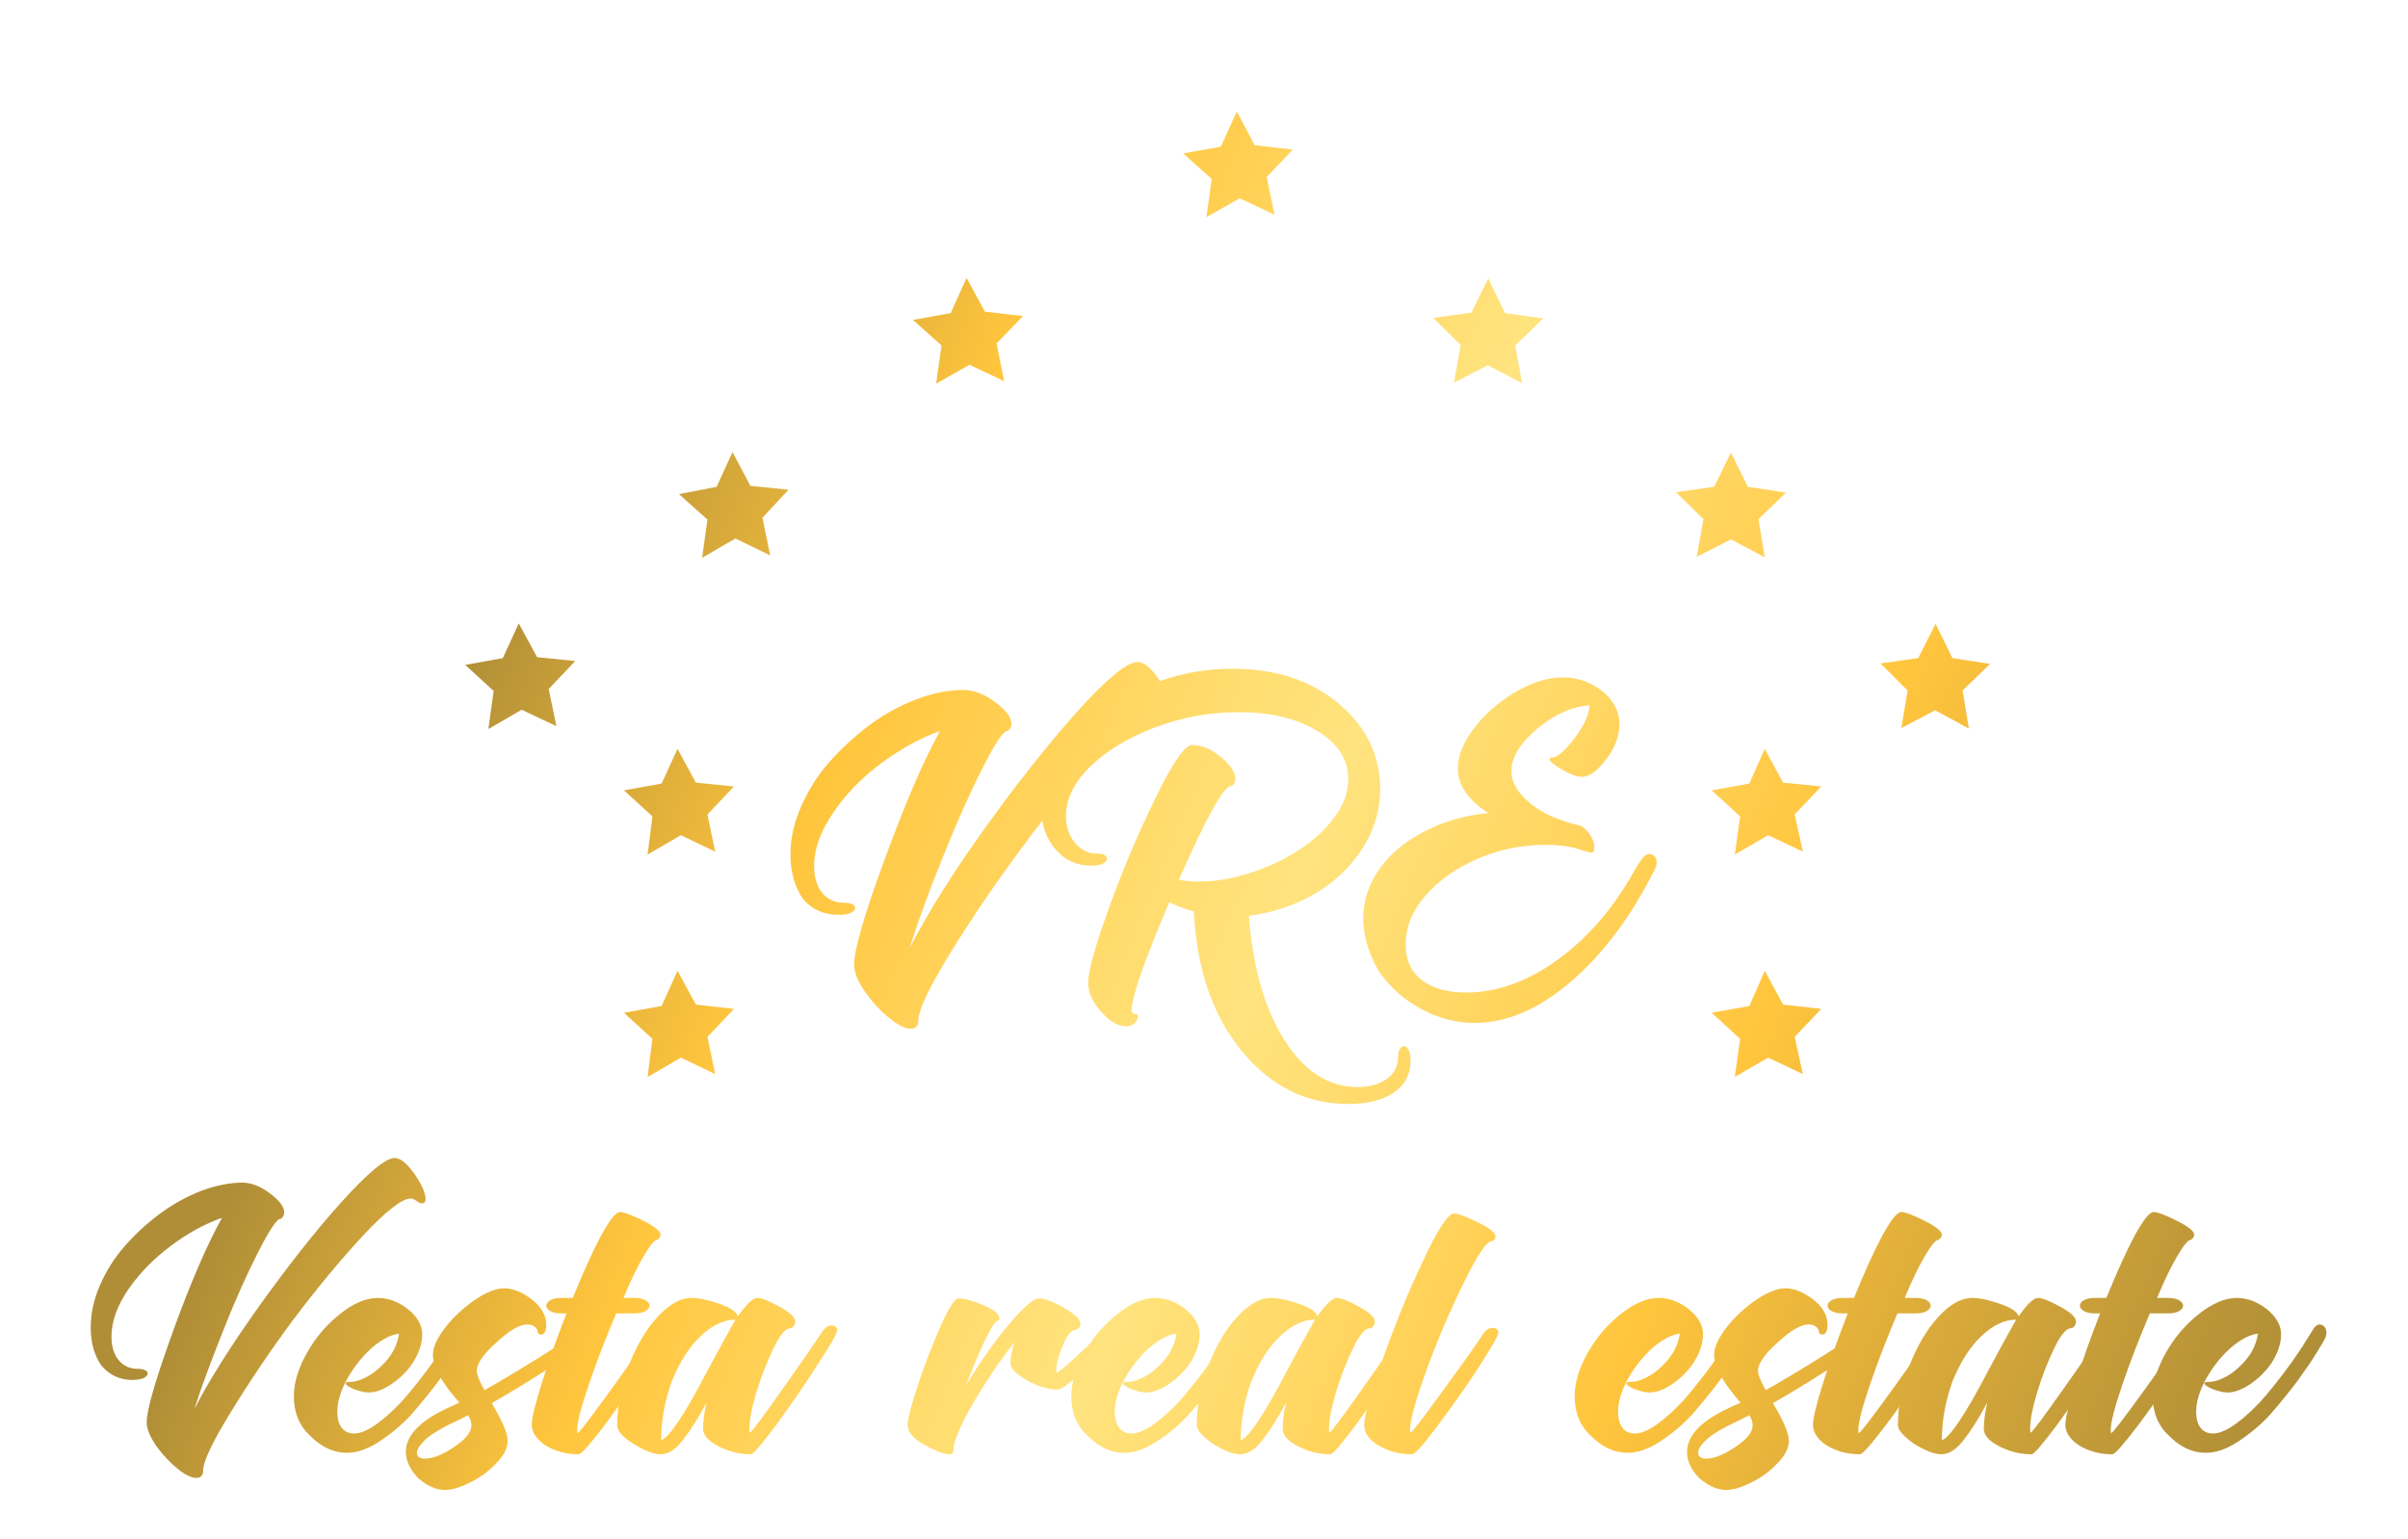 <svg enable-background="new 0 0 499 319" version="1.1" viewBox="0 0 499 319" xmlns="http://www.w3.org/2000/svg"> <style type="text/css">.stgr0{fill:url(#SVGID_1_);} .stgr1{fill:url(#SVGID_2_);} .stgr2{fill:url(#SVGID_3_);} .stgr3{fill:url(#SVGID_4_);} .stgr4{fill:url(#SVGID_5_);} .stgr5{fill:url(#SVGID_6_);} .stgr6{fill:url(#SVGID_7_);} .stgr7{fill:url(#SVGID_8_);} .stgr8{fill:url(#SVGID_9_);} .stgr9{fill:url(#SVGID_10_);} .stgr10{fill:url(#SVGID_11_);} .stgr11{fill:url(#SVGID_12_);} .stgr12{fill:url(#SVGID_13_);} .stgr13{fill:url(#SVGID_14_);} .stgr14{fill:url(#SVGID_15_);} .stgr15{fill:url(#SVGID_16_);} .stgr16{fill:url(#SVGID_17_);} .stgr17{fill:url(#SVGID_18_);} .stgr18{fill:url(#SVGID_19_);} .stgr19{fill:url(#SVGID_20_);} .stgr20{fill:url(#SVGID_21_);} .stgr21{fill:url(#SVGID_22_);} .stgr22{fill:url(#SVGID_23_);} .stgr23{fill:url(#SVGID_24_);} .stgr24{fill:url(#SVGID_25_);} .stgr25{fill:url(#SVGID_26_);} .stgr26{fill:url(#SVGID_27_);} .stgr27{fill:url(#SVGID_28_);} .stgr28{fill:url(#SVGID_29_);}</style> <linearGradient id="SVGID_1_" x1="-5.372" x2="420.63" y1="245.52" y2="422.52" gradientUnits="userSpaceOnUse">  <stop stop-color="#B08E37" offset=".109"/>  <stop stop-color="#FFC53D" offset=".285"/>  <stop stop-color="#FFC945" offset=".308"/>  <stop stop-color="#FFDC6E" offset=".433"/>  <stop stop-color="#FFE37E" offset=".497"/>  <stop stop-color="#FFC53D" offset=".715"/>  <stop stop-color="#E9B53B" offset=".785"/>  <stop stop-color="#C09938" offset=".927"/>  <stop stop-color="#B08E37" offset="1"/> </linearGradient> <path class="stgr0" d="m18.8 275.1c0-2.8 0.6-5.7 1.9-8.7s3-5.7 5.2-8.2 4.6-4.7 7.3-6.7 5.5-3.5 8.5-4.7c3-1.1 5.9-1.7 8.5-1.7 1.8 0 3.7 0.7 5.7 2.2s3 2.8 3 4c0 0.3-0.1 0.6-0.3 0.9s-0.3 0.4-0.5 0.4c-0.7 0-2.2 2.2-4.5 6.7s-4.7 9.8-7.2 16.1-4.6 11.8-6.1 16.6c3-5.9 7.5-13 13.4-21.3 5.9-8.2 11.5-15.4 17-21.5s9.2-9.2 11.1-9.2c1.2 0 2.5 1.1 4.1 3.3 1.5 2.2 2.3 4 2.3 5.2 0 0.6-0.3 0.9-0.8 0.9-0.3 0-0.6-0.2-1.1-0.5-0.4-0.3-0.8-0.5-1.2-0.5-1.8 0-5.1 2.6-9.9 7.7-4.8 5.2-9.6 11-14.5 17.5-4.8 6.5-9.1 12.9-12.9 19.1s-5.7 10.2-5.7 12.1c0 1-0.5 1.5-1.4 1.5-1 0-2.3-0.6-3.9-1.9s-3.1-2.9-4.4-4.7c-1.3-1.9-2-3.5-2-4.9 0-2.7 1.9-9.1 5.6-19.3s7.1-17.9 10-23.1c-3.7 1.3-7.3 3.3-10.7 5.9-3.5 2.6-6.4 5.6-8.7 8.9-2.3 3.4-3.5 6.6-3.5 9.8 0 2.1 0.5 3.7 1.5 4.9s2.3 1.8 4 1.8c0.7 0 1.2 0.1 1.5 0.3 0.4 0.2 0.5 0.4 0.5 0.7s-0.3 0.6-0.8 0.9c-0.5 0.2-1.3 0.4-2.3 0.4-2.7 0-4.8-1-6.5-3-1.4-2-2.2-4.6-2.2-7.9z"/> <linearGradient id="SVGID_2_" x1="-7.364" x2="418.64" y1="250.32" y2="427.32" gradientUnits="userSpaceOnUse">  <stop stop-color="#B08E37" offset=".109"/>  <stop stop-color="#FFC53D" offset=".285"/>  <stop stop-color="#FFC945" offset=".308"/>  <stop stop-color="#FFDC6E" offset=".433"/>  <stop stop-color="#FFE37E" offset=".497"/>  <stop stop-color="#FFC53D" offset=".715"/>  <stop stop-color="#E9B53B" offset=".785"/>  <stop stop-color="#C09938" offset=".927"/>  <stop stop-color="#B08E37" offset="1"/> </linearGradient> <path class="stgr1" d="m60.9 289.4c0-2.8 0.9-5.8 2.7-9s4.1-5.9 6.9-8.1c2.7-2.2 5.4-3.3 7.8-3.3 2.2 0 4.3 0.8 6.2 2.3s3 3.3 3 5.2c0 2-0.7 4-2 6s-2.9 3.4-4.6 4.5-3.2 1.6-4.5 1.6c-0.9 0-1.9-0.3-3.1-0.7-1.1-0.5-1.7-0.9-1.7-1.2 0-0.2 0.3-0.3 0.9-0.3 1.1 0 2.4-0.4 3.8-1.2s2.8-2 4.1-3.6 2-3.3 2.3-5.2c-1.7 0.2-3.6 1.2-5.6 2.9-2 1.8-3.7 3.9-5.1 6.4s-2.1 4.8-2.1 6.9c0 1.4 0.3 2.5 0.9 3.3s1.5 1.2 2.6 1.2c1.3 0 2.9-0.7 4.7-2s3.5-2.9 5.2-4.7c1.6-1.8 3.2-3.8 4.8-5.9s2.8-3.9 3.8-5.4c0.9-1.5 1.6-2.5 2-3.2 0.5-0.9 1-1.4 1.6-1.4 0.4 0 0.7 0.2 1 0.5 0.3 0.4 0.4 0.8 0.4 1.2s-0.1 0.8-0.3 1.2c-0.2 0.5-0.8 1.4-1.7 2.9s-2.2 3.4-4 5.9c-1.8 2.4-3.7 4.7-5.6 6.9-2 2.2-4.2 4-6.6 5.6s-4.7 2.4-6.8 2.4c-2.8 0-5.3-1.2-7.6-3.5-2.3-2.1-3.4-4.9-3.4-8.2z"/> <linearGradient id="SVGID_3_" x1="-5.114" x2="420.89" y1="244.9" y2="421.9" gradientUnits="userSpaceOnUse">  <stop stop-color="#B08E37" offset=".109"/>  <stop stop-color="#FFC53D" offset=".285"/>  <stop stop-color="#FFC945" offset=".308"/>  <stop stop-color="#FFDC6E" offset=".433"/>  <stop stop-color="#FFE37E" offset=".497"/>  <stop stop-color="#FFC53D" offset=".715"/>  <stop stop-color="#E9B53B" offset=".785"/>  <stop stop-color="#C09938" offset=".927"/>  <stop stop-color="#B08E37" offset="1"/> </linearGradient> <path class="stgr2" d="m84.1 300.9c0-3.4 3-6.5 8.9-9.2 0.8-0.4 1.6-0.7 2.2-1-1.6-1.8-3-3.6-4-5.4s-1.5-3.3-1.5-4.5c0-1.6 0.9-3.5 2.6-5.7s3.8-4.1 6.1-5.7c2.4-1.6 4.4-2.4 6.1-2.4 1.8 0 3.7 0.8 5.7 2.3 2 1.6 3 3.3 3 5.3 0 1.3-0.4 2-1.1 2-0.2 0-0.4-0.1-0.5-0.2-0.2-0.2-0.2-0.3-0.2-0.5 0-0.3-0.2-0.7-0.7-1-0.4-0.3-0.9-0.4-1.4-0.4-1.6 0-3.7 1.2-6.4 3.7-2.7 2.4-4.1 4.4-4.1 5.9 0 0.7 0.5 2.1 1.6 4 3.4-1.9 6.9-4 10.6-6.3s6.3-4 7.8-5.1c1.1-0.8 1.8-1.2 2.3-1.2 0.3 0 0.6 0.1 0.8 0.4 0.3 0.2 0.4 0.5 0.4 0.9 0 0.7-0.4 1.3-1.1 1.9-1.4 1.1-4.1 2.8-8.1 5.3-3.9 2.5-7.7 4.8-11.2 6.8 2.2 3.7 3.3 6.3 3.3 7.8s-0.8 3.1-2.4 4.7c-1.6 1.7-3.4 3-5.5 4-2 1-3.7 1.5-5.1 1.5-1.8 0-3.6-0.8-5.5-2.4-1.6-1.7-2.6-3.5-2.6-5.5zm2.3 0.2c0 0.8 0.6 1.2 1.7 1.2 1.6 0 3.6-0.8 6-2.4s3.6-3.1 3.6-4.5c0-0.6-0.2-1.3-0.7-2.1-1.2 0.6-2.1 1.1-2.6 1.3-2.8 1.3-4.8 2.5-6.1 3.6-1.2 1.2-1.9 2.1-1.9 2.9z"/> <linearGradient id="SVGID_4_" x1="2.643" x2="428.64" y1="226.23" y2="403.23" gradientUnits="userSpaceOnUse">  <stop stop-color="#B08E37" offset=".109"/>  <stop stop-color="#FFC53D" offset=".285"/>  <stop stop-color="#FFC945" offset=".308"/>  <stop stop-color="#FFDC6E" offset=".433"/>  <stop stop-color="#FFE37E" offset=".497"/>  <stop stop-color="#FFC53D" offset=".715"/>  <stop stop-color="#E9B53B" offset=".785"/>  <stop stop-color="#C09938" offset=".927"/>  <stop stop-color="#B08E37" offset="1"/> </linearGradient> <path class="stgr3" d="m110.2 295.3c0-1.4 0.7-4.3 2.1-8.7 1.4-4.5 3.1-9.3 5.1-14.4h-1.2c-0.9 0-1.7-0.2-2.2-0.5s-0.8-0.7-0.8-1.1 0.3-0.8 0.8-1.1 1.3-0.5 2.2-0.5h2.5c2.1-5.2 4-9.4 5.8-12.8 1.8-3.3 3.1-5 4-5 0.8 0 2.4 0.6 4.8 1.8s3.6 2.2 3.6 2.9c0 0.2-0.1 0.5-0.3 0.7s-0.4 0.4-0.5 0.4c-0.5 0-1.4 1.1-2.7 3.3s-2.7 5.1-4.2 8.7h2.4c0.9 0 1.7 0.2 2.2 0.5s0.8 0.7 0.8 1.1-0.3 0.8-0.8 1.1-1.2 0.5-2.2 0.5h-3.9c-2.2 5.2-4.1 10.1-5.7 14.8s-2.4 7.8-2.4 9.3c0 0.5 0 0.7 0.1 0.7 0.3 0 2.6-3 7-9.1s7-9.8 7.8-11.2c0.7-1.1 1.4-1.6 2.3-1.6 0.3 0 0.6 0.1 0.8 0.3s0.4 0.4 0.3 0.6c0 0.7-1.4 3.1-4.2 7.3-2.7 4.2-5.6 8.3-8.5 12.2-3 3.9-4.7 5.9-5.3 5.9-2.5 0-4.8-0.6-6.8-1.8-1.8-1.2-2.9-2.7-2.9-4.3z"/> <linearGradient id="SVGID_5_" x1="3.045" x2="429.05" y1="225.26" y2="402.26" gradientUnits="userSpaceOnUse">  <stop stop-color="#B08E37" offset=".109"/>  <stop stop-color="#FFC53D" offset=".285"/>  <stop stop-color="#FFC945" offset=".308"/>  <stop stop-color="#FFDC6E" offset=".433"/>  <stop stop-color="#FFE37E" offset=".497"/>  <stop stop-color="#FFC53D" offset=".715"/>  <stop stop-color="#E9B53B" offset=".785"/>  <stop stop-color="#C09938" offset=".927"/>  <stop stop-color="#B08E37" offset="1"/> </linearGradient> <path class="stgr4" d="m127.9 295.4c0-4.1 0.8-8.2 2.4-12.4 1.6-4.1 3.6-7.5 6-10.1s4.7-3.9 7-3.9c1.5 0 3.4 0.4 5.7 1.2s3.6 1.6 3.9 2.6c1.8-2.5 3.1-3.8 4-3.8s2.4 0.6 4.6 1.8 3.3 2.2 3.3 3.1c0 0.3-0.1 0.6-0.3 0.9s-0.5 0.5-0.8 0.5c-0.9 0-2.1 1.4-3.4 4.1s-2.5 5.7-3.5 9-1.5 5.9-1.5 7.6c0 0.6 0 0.9 0.1 0.9 0.3 0 2.6-3.1 6.9-9.2 4.4-6.2 6.9-9.9 7.8-11.3 0.7-1.1 1.4-1.7 2.3-1.7 0.3 0 0.6 0.1 0.8 0.3s0.3 0.4 0.3 0.6c0 0.7-1.4 3.2-4.2 7.4-2.7 4.3-5.6 8.4-8.5 12.4-3 4-4.7 6-5.2 6-2.5 0-4.7-0.6-6.8-1.7s-3.1-2.3-3.1-3.6c0-1.4 0.2-3.2 0.7-5.4-1.8 3.4-3.5 6-5 7.9s-3 2.8-4.5 2.8c-1.4 0-3.3-0.7-5.7-2.2s-3.3-2.8-3.3-3.8zm9.1 3.1c1.7-0.6 4.9-5.4 9.6-14.4 2.3-4.3 4.2-7.8 5.8-10.6-2.5 0-4.9 1.2-7.3 3.5s-4.3 5.4-5.9 9.3c-1.4 3.9-2.2 8-2.2 12.2z"/> <linearGradient id="SVGID_6_" x1="11.841" x2="437.84" y1="204.09" y2="381.09" gradientUnits="userSpaceOnUse">  <stop stop-color="#B08E37" offset=".109"/>  <stop stop-color="#FFC53D" offset=".285"/>  <stop stop-color="#FFC945" offset=".308"/>  <stop stop-color="#FFDC6E" offset=".433"/>  <stop stop-color="#FFE37E" offset=".497"/>  <stop stop-color="#FFC53D" offset=".715"/>  <stop stop-color="#E9B53B" offset=".785"/>  <stop stop-color="#C09938" offset=".927"/>  <stop stop-color="#B08E37" offset="1"/> </linearGradient> <path class="stgr5" d="m188.1 295.3c0-1.2 0.7-3.9 2.1-8.2s3-8.3 4.7-12.2 3-5.8 3.7-5.8c1.3 0 3 0.5 5.2 1.4 2.2 1 3.3 1.8 3.3 2.7 0 0.3-0.1 0.5-0.3 0.5-0.5 0-1.4 1.4-2.7 4.1s-2.6 5.8-3.9 9.3c2.7-4.5 5.6-8.7 8.7-12.4s5.2-5.6 6.5-5.6c1 0 2.7 0.6 5 1.9s3.5 2.4 3.5 3.4c0 0.3-0.1 0.5-0.3 0.8-0.2 0.2-0.5 0.4-0.7 0.4-0.8 0-1.7 1-2.6 3.1s-1.4 3.8-1.4 5.2c0 0.4 0 0.6 0.1 0.6 0.3 0 1.8-1.3 4.5-3.8s4.4-4.2 5.2-5.1 1.5-1.3 2.1-1.3c0.3 0 0.5 0.1 0.8 0.2 0.3 0.2 0.4 0.3 0.4 0.4 0 1-1.9 3.4-5.7 7.3s-6.2 5.8-7.1 5.8c-1.9 0-4-0.6-6.3-1.9s-3.5-2.5-3.5-3.5c0-1.3 0.3-2.8 0.8-4.4-3.2 4.1-6.1 8.4-8.7 12.9-2.6 4.6-3.9 7.6-3.9 9.3 0 0.7-0.3 1-0.8 1-1.2 0-3-0.7-5.3-2s-3.4-2.6-3.4-4.1z"/> <linearGradient id="SVGID_7_" x1="16.353" x2="442.35" y1="193.23" y2="370.23" gradientUnits="userSpaceOnUse">  <stop stop-color="#B08E37" offset=".109"/>  <stop stop-color="#FFC53D" offset=".285"/>  <stop stop-color="#FFC945" offset=".308"/>  <stop stop-color="#FFDC6E" offset=".433"/>  <stop stop-color="#FFE37E" offset=".497"/>  <stop stop-color="#FFC53D" offset=".715"/>  <stop stop-color="#E9B53B" offset=".785"/>  <stop stop-color="#C09938" offset=".927"/>  <stop stop-color="#B08E37" offset="1"/> </linearGradient> <path class="stgr6" d="m222 289.4c0-2.8 0.9-5.8 2.7-9s4.1-5.9 6.9-8.1c2.7-2.2 5.4-3.3 7.8-3.3 2.2 0 4.3 0.8 6.2 2.3 2 1.6 3 3.3 3 5.2 0 2-0.7 4-2 6-1.3 1.9-2.9 3.4-4.6 4.5s-3.2 1.6-4.5 1.6c-0.9 0-1.9-0.3-3.1-0.7-1.1-0.5-1.7-0.9-1.7-1.2 0-0.2 0.3-0.3 0.9-0.3 1.1 0 2.4-0.4 3.8-1.2s2.8-2 4.1-3.6 2-3.3 2.3-5.2c-1.7 0.2-3.6 1.2-5.6 2.9-2 1.8-3.7 3.9-5.1 6.4s-2.1 4.8-2.1 6.9c0 1.4 0.3 2.5 0.9 3.3s1.5 1.2 2.6 1.2c1.3 0 2.9-0.7 4.7-2s3.5-2.9 5.2-4.7c1.6-1.8 3.2-3.8 4.8-5.9s2.8-3.9 3.8-5.4c0.9-1.5 1.6-2.5 2-3.2 0.5-0.9 1-1.4 1.6-1.4 0.4 0 0.7 0.2 1 0.5 0.3 0.4 0.4 0.8 0.4 1.2s-0.1 0.8-0.3 1.2c-0.2 0.5-0.8 1.4-1.7 2.9s-2.2 3.4-4 5.9c-1.8 2.4-3.7 4.7-5.6 6.9-2 2.2-4.2 4-6.6 5.6s-4.7 2.4-6.8 2.4c-2.8 0-5.3-1.2-7.6-3.5-2.3-2.1-3.4-4.9-3.4-8.2z"/> <linearGradient id="SVGID_8_" x1="20.726" x2="446.73" y1="182.71" y2="359.71" gradientUnits="userSpaceOnUse">  <stop stop-color="#B08E37" offset=".109"/>  <stop stop-color="#FFC53D" offset=".285"/>  <stop stop-color="#FFC945" offset=".308"/>  <stop stop-color="#FFDC6E" offset=".433"/>  <stop stop-color="#FFE37E" offset=".497"/>  <stop stop-color="#FFC53D" offset=".715"/>  <stop stop-color="#E9B53B" offset=".785"/>  <stop stop-color="#C09938" offset=".927"/>  <stop stop-color="#B08E37" offset="1"/> </linearGradient> <path class="stgr7" d="m248 295.4c0-4.1 0.8-8.2 2.4-12.4 1.6-4.1 3.6-7.5 6-10.1s4.7-3.9 7-3.9c1.5 0 3.4 0.4 5.7 1.2s3.6 1.6 3.9 2.6c1.8-2.5 3.1-3.8 4-3.8s2.4 0.6 4.6 1.8 3.3 2.2 3.3 3.1c0 0.3-0.1 0.6-0.3 0.9s-0.5 0.5-0.8 0.5c-0.9 0-2.1 1.4-3.4 4.1s-2.5 5.7-3.5 9-1.5 5.9-1.5 7.6c0 0.6 0 0.9 0.1 0.9 0.3 0 2.6-3.1 6.9-9.2 4.4-6.2 6.9-9.9 7.8-11.3 0.7-1.1 1.4-1.7 2.3-1.7 0.3 0 0.6 0.1 0.8 0.3s0.3 0.4 0.3 0.6c0 0.7-1.4 3.2-4.2 7.4-2.7 4.3-5.6 8.4-8.5 12.4-3 4-4.7 6-5.2 6-2.5 0-4.7-0.6-6.8-1.7s-3.1-2.3-3.1-3.6c0-1.4 0.2-3.2 0.7-5.4-1.8 3.4-3.5 6-5 7.9s-3 2.8-4.5 2.8c-1.4 0-3.3-0.7-5.7-2.2-2.1-1.5-3.3-2.8-3.3-3.8zm9.1 3.1c1.7-0.6 4.9-5.4 9.6-14.4 2.3-4.3 4.2-7.8 5.8-10.6-2.5 0-4.9 1.2-7.3 3.5s-4.3 5.4-5.9 9.3c-1.4 3.9-2.2 8-2.2 12.2z"/> <linearGradient id="SVGID_9_" x1="28.02" x2="454.02" y1="165.16" y2="342.16" gradientUnits="userSpaceOnUse">  <stop stop-color="#B08E37" offset=".109"/>  <stop stop-color="#FFC53D" offset=".285"/>  <stop stop-color="#FFC945" offset=".308"/>  <stop stop-color="#FFDC6E" offset=".433"/>  <stop stop-color="#FFE37E" offset=".497"/>  <stop stop-color="#FFC53D" offset=".715"/>  <stop stop-color="#E9B53B" offset=".785"/>  <stop stop-color="#C09938" offset=".927"/>  <stop stop-color="#B08E37" offset="1"/> </linearGradient> <path class="stgr8" d="m282.7 295.3c0-1.9 1.3-6.4 3.8-13.5s5.3-14 8.4-20.5c3-6.5 5.2-9.8 6.4-9.8 0.8 0 2.4 0.6 4.9 1.8s3.7 2.2 3.7 3c0 0.2-0.1 0.4-0.2 0.6-0.2 0.2-0.3 0.3-0.5 0.3-1.1 0-3 2.8-5.8 8.5s-5.4 11.7-7.7 18c-2.3 6.4-3.5 10.6-3.5 12.5 0 0.5 0 0.7 0.1 0.7 0.3 0 2.6-3 7-9.1 4.4-6 7-9.7 7.8-11 0.7-1.1 1.4-1.6 2.3-1.6 0.3 0 0.6 0.1 0.8 0.3s0.3 0.4 0.3 0.6c0 0.7-1.4 3.1-4.1 7.3s-5.6 8.2-8.5 12.1-4.7 5.9-5.3 5.9c-2.6 0-4.8-0.6-6.9-1.8-2-1.2-3-2.6-3-4.3z"/> <linearGradient id="SVGID_10_" x1="31.708" x2="457.71" y1="156.28" y2="333.28" gradientUnits="userSpaceOnUse">  <stop stop-color="#B08E37" offset=".109"/>  <stop stop-color="#FFC53D" offset=".285"/>  <stop stop-color="#FFC945" offset=".308"/>  <stop stop-color="#FFDC6E" offset=".433"/>  <stop stop-color="#FFE37E" offset=".497"/>  <stop stop-color="#FFC53D" offset=".715"/>  <stop stop-color="#E9B53B" offset=".785"/>  <stop stop-color="#C09938" offset=".927"/>  <stop stop-color="#B08E37" offset="1"/> </linearGradient> <path class="stgr9" d="m326.3 289.4c0-2.8 0.9-5.8 2.7-9s4.1-5.9 6.9-8.1 5.4-3.3 7.8-3.3c2.2 0 4.3 0.8 6.2 2.3 2 1.6 3 3.3 3 5.2 0 2-0.7 4-2 6-1.3 1.9-2.9 3.4-4.6 4.5s-3.2 1.6-4.5 1.6c-0.9 0-1.9-0.3-3.1-0.7-1.1-0.5-1.7-0.9-1.7-1.2 0-0.2 0.3-0.3 0.9-0.3 1.1 0 2.4-0.4 3.8-1.2s2.8-2 4.1-3.6 2-3.3 2.3-5.2c-1.7 0.2-3.6 1.2-5.6 2.9-2 1.8-3.7 3.9-5.1 6.4s-2.1 4.8-2.1 6.9c0 1.4 0.3 2.5 0.9 3.3s1.5 1.2 2.6 1.2c1.3 0 2.9-0.7 4.7-2s3.5-2.9 5.2-4.7c1.6-1.8 3.2-3.8 4.8-5.9s2.8-3.9 3.8-5.4c0.9-1.5 1.6-2.5 2-3.2 0.5-0.9 1-1.4 1.6-1.4 0.4 0 0.7 0.2 1 0.5 0.3 0.4 0.4 0.8 0.4 1.2s-0.1 0.8-0.3 1.2c-0.2 0.5-0.8 1.4-1.7 2.9s-2.2 3.4-4 5.9c-1.8 2.4-3.7 4.7-5.6 6.9-2 2.2-4.2 4-6.6 5.6s-4.7 2.4-6.8 2.4c-2.8 0-5.3-1.2-7.6-3.5-2.3-2.1-3.4-4.9-3.4-8.2z"/> <linearGradient id="SVGID_11_" x1="33.972" x2="459.97" y1="150.83" y2="327.83" gradientUnits="userSpaceOnUse">  <stop stop-color="#B08E37" offset=".109"/>  <stop stop-color="#FFC53D" offset=".285"/>  <stop stop-color="#FFC945" offset=".308"/>  <stop stop-color="#FFDC6E" offset=".433"/>  <stop stop-color="#FFE37E" offset=".497"/>  <stop stop-color="#FFC53D" offset=".715"/>  <stop stop-color="#E9B53B" offset=".785"/>  <stop stop-color="#C09938" offset=".927"/>  <stop stop-color="#B08E37" offset="1"/> </linearGradient> <path class="stgr10" d="m349.6 300.9c0-3.4 3-6.5 8.9-9.2 0.8-0.4 1.6-0.7 2.2-1-1.6-1.8-3-3.6-4-5.4s-1.5-3.3-1.5-4.5c0-1.6 0.9-3.5 2.6-5.7s3.8-4.1 6.1-5.7c2.4-1.6 4.4-2.4 6.1-2.4 1.8 0 3.7 0.8 5.7 2.3s3 3.3 3 5.3c0 1.3-0.4 2-1.1 2-0.2 0-0.4-0.1-0.5-0.2-0.2-0.2-0.2-0.3-0.2-0.5 0-0.3-0.2-0.7-0.7-1-0.4-0.3-0.9-0.4-1.4-0.4-1.6 0-3.7 1.2-6.4 3.7-2.7 2.4-4.1 4.4-4.1 5.9 0 0.7 0.5 2.1 1.6 4 3.4-1.9 6.9-4 10.6-6.3s6.3-4 7.8-5.1c1.1-0.8 1.8-1.2 2.3-1.2 0.3 0 0.6 0.1 0.8 0.4 0.3 0.2 0.4 0.5 0.4 0.9 0 0.7-0.4 1.3-1.1 1.9-1.4 1.1-4.1 2.8-8.1 5.3-3.9 2.5-7.7 4.8-11.2 6.8 2.2 3.7 3.3 6.3 3.3 7.8s-0.8 3.1-2.4 4.7c-1.6 1.7-3.4 3-5.5 4-2 1-3.7 1.5-5.1 1.5-1.8 0-3.6-0.8-5.5-2.4-1.7-1.7-2.6-3.5-2.6-5.5zm2.3 0.2c0 0.8 0.6 1.2 1.7 1.2 1.6 0 3.6-0.8 6-2.4s3.6-3.1 3.6-4.5c0-0.6-0.2-1.3-0.7-2.1-1.2 0.6-2.1 1.1-2.6 1.3-2.8 1.3-4.8 2.5-6.1 3.6-1.3 1.2-1.9 2.1-1.9 2.9z"/> <linearGradient id="SVGID_12_" x1="41.73" x2="467.73" y1="132.16" y2="309.16" gradientUnits="userSpaceOnUse">  <stop stop-color="#B08E37" offset=".109"/>  <stop stop-color="#FFC53D" offset=".285"/>  <stop stop-color="#FFC945" offset=".308"/>  <stop stop-color="#FFDC6E" offset=".433"/>  <stop stop-color="#FFE37E" offset=".497"/>  <stop stop-color="#FFC53D" offset=".715"/>  <stop stop-color="#E9B53B" offset=".785"/>  <stop stop-color="#C09938" offset=".927"/>  <stop stop-color="#B08E37" offset="1"/> </linearGradient> <path class="stgr11" d="m375.7 295.3c0-1.4 0.7-4.3 2.1-8.7 1.4-4.5 3.1-9.3 5.1-14.4h-1.2c-0.9 0-1.7-0.2-2.2-0.5s-0.8-0.7-0.8-1.1 0.3-0.8 0.8-1.1 1.3-0.5 2.2-0.5h2.5c2.1-5.2 4-9.4 5.8-12.8 1.8-3.3 3.1-5 4-5 0.8 0 2.4 0.6 4.8 1.8s3.6 2.2 3.6 2.9c0 0.2-0.1 0.5-0.3 0.7s-0.4 0.4-0.5 0.4c-0.5 0-1.4 1.1-2.7 3.3s-2.7 5.1-4.2 8.7h2.4c0.9 0 1.7 0.2 2.2 0.5s0.8 0.7 0.8 1.1-0.3 0.8-0.8 1.1-1.2 0.5-2.2 0.5h-3.9c-2.2 5.2-4.1 10.1-5.7 14.8s-2.4 7.8-2.4 9.3c0 0.5 0 0.7 0.1 0.7 0.3 0 2.6-3 7-9.1s7-9.8 7.8-11.2c0.7-1.1 1.4-1.6 2.3-1.6 0.3 0 0.6 0.1 0.8 0.3s0.4 0.4 0.3 0.6c0 0.7-1.4 3.1-4.2 7.3-2.7 4.2-5.6 8.3-8.5 12.2-3 3.9-4.7 5.9-5.3 5.9-2.5 0-4.8-0.6-6.8-1.8-1.9-1.2-2.9-2.7-2.9-4.3z"/> <linearGradient id="SVGID_13_" x1="42.117" x2="468.12" y1="131.23" y2="308.23" gradientUnits="userSpaceOnUse">  <stop stop-color="#B08E37" offset=".109"/>  <stop stop-color="#FFC53D" offset=".285"/>  <stop stop-color="#FFC945" offset=".308"/>  <stop stop-color="#FFDC6E" offset=".433"/>  <stop stop-color="#FFE37E" offset=".497"/>  <stop stop-color="#FFC53D" offset=".715"/>  <stop stop-color="#E9B53B" offset=".785"/>  <stop stop-color="#C09938" offset=".927"/>  <stop stop-color="#B08E37" offset="1"/> </linearGradient> <path class="stgr12" d="m393.3 295.4c0-4.1 0.8-8.2 2.4-12.4 1.6-4.1 3.6-7.5 6-10.1s4.7-3.9 7-3.9c1.5 0 3.4 0.4 5.7 1.2s3.6 1.6 3.9 2.6c1.8-2.5 3.1-3.8 4-3.8s2.4 0.6 4.6 1.8 3.3 2.2 3.3 3.1c0 0.3-0.1 0.6-0.3 0.9s-0.5 0.5-0.8 0.5c-0.9 0-2.1 1.4-3.4 4.1s-2.5 5.7-3.5 9-1.5 5.9-1.5 7.6c0 0.6 0 0.9 0.1 0.9 0.3 0 2.6-3.1 6.9-9.2 4.4-6.2 6.9-9.9 7.8-11.3 0.7-1.1 1.4-1.7 2.3-1.7 0.3 0 0.6 0.1 0.8 0.3s0.3 0.4 0.3 0.6c0 0.7-1.4 3.2-4.2 7.4-2.7 4.3-5.6 8.4-8.5 12.4-3 4-4.7 6-5.2 6-2.5 0-4.7-0.6-6.8-1.7s-3.1-2.3-3.1-3.6c0-1.4 0.2-3.2 0.7-5.4-1.8 3.4-3.5 6-5 7.9s-3 2.8-4.5 2.8c-1.4 0-3.3-0.7-5.7-2.2-2.1-1.5-3.3-2.8-3.3-3.8zm9.1 3.1c1.7-0.6 4.9-5.4 9.6-14.4 2.3-4.3 4.2-7.8 5.8-10.6-2.5 0-4.9 1.2-7.3 3.5s-4.3 5.4-5.9 9.3c-1.4 3.9-2.2 8-2.2 12.2z"/> <linearGradient id="SVGID_14_" x1="49.429" x2="475.43" y1="113.63" y2="290.63" gradientUnits="userSpaceOnUse">  <stop stop-color="#B08E37" offset=".109"/>  <stop stop-color="#FFC53D" offset=".285"/>  <stop stop-color="#FFC945" offset=".308"/>  <stop stop-color="#FFDC6E" offset=".433"/>  <stop stop-color="#FFE37E" offset=".497"/>  <stop stop-color="#FFC53D" offset=".715"/>  <stop stop-color="#E9B53B" offset=".785"/>  <stop stop-color="#C09938" offset=".927"/>  <stop stop-color="#B08E37" offset="1"/> </linearGradient> <path class="stgr13" d="m428 295.3c0-1.4 0.7-4.3 2.1-8.7 1.4-4.5 3.1-9.3 5.1-14.4h-1.2c-0.9 0-1.7-0.2-2.2-0.5s-0.8-0.7-0.8-1.1 0.3-0.8 0.8-1.1 1.3-0.5 2.2-0.5h2.5c2.1-5.2 4-9.4 5.8-12.8 1.8-3.3 3.1-5 4-5 0.8 0 2.4 0.6 4.8 1.8s3.6 2.2 3.6 2.9c0 0.2-0.1 0.5-0.3 0.7s-0.4 0.4-0.5 0.4c-0.5 0-1.4 1.1-2.7 3.3s-2.7 5.1-4.2 8.7h2.4c0.9 0 1.7 0.2 2.2 0.5s0.8 0.7 0.8 1.1-0.3 0.8-0.8 1.1-1.2 0.5-2.2 0.5h-3.9c-2.2 5.2-4.1 10.1-5.7 14.8s-2.4 7.8-2.4 9.3c0 0.5 0 0.7 0.1 0.7 0.3 0 2.6-3 7-9.1s7-9.8 7.8-11.2c0.7-1.1 1.4-1.6 2.3-1.6 0.3 0 0.6 0.1 0.8 0.3s0.4 0.4 0.3 0.6c0 0.7-1.4 3.1-4.2 7.3-2.7 4.2-5.6 8.3-8.5 12.2-3 3.9-4.7 5.9-5.3 5.9-2.5 0-4.8-0.6-6.8-1.8-1.9-1.2-2.9-2.7-2.9-4.3z"/> <linearGradient id="SVGID_15_" x1="49.345" x2="475.34" y1="113.83" y2="290.83" gradientUnits="userSpaceOnUse">  <stop stop-color="#B08E37" offset=".109"/>  <stop stop-color="#FFC53D" offset=".285"/>  <stop stop-color="#FFC945" offset=".308"/>  <stop stop-color="#FFDC6E" offset=".433"/>  <stop stop-color="#FFE37E" offset=".497"/>  <stop stop-color="#FFC53D" offset=".715"/>  <stop stop-color="#E9B53B" offset=".785"/>  <stop stop-color="#C09938" offset=".927"/>  <stop stop-color="#B08E37" offset="1"/> </linearGradient> <path class="stgr14" d="m446.1 289.4c0-2.8 0.9-5.8 2.7-9s4.1-5.9 6.9-8.1 5.4-3.3 7.8-3.3c2.2 0 4.3 0.8 6.2 2.3s3 3.3 3 5.2c0 2-0.7 4-2 6-1.3 1.9-2.9 3.4-4.6 4.5s-3.2 1.6-4.5 1.6c-0.9 0-1.9-0.3-3.1-0.7-1.1-0.5-1.7-0.9-1.7-1.2 0-0.2 0.3-0.3 0.9-0.3 1.1 0 2.4-0.4 3.8-1.2s2.8-2 4.1-3.6 2-3.3 2.3-5.2c-1.7 0.2-3.6 1.2-5.6 2.9-2 1.8-3.7 3.9-5.1 6.4s-2.1 4.8-2.1 6.9c0 1.4 0.3 2.5 0.9 3.3s1.5 1.2 2.6 1.2c1.3 0 2.9-0.7 4.7-2s3.5-2.9 5.2-4.7c1.6-1.8 3.2-3.8 4.8-5.9s2.8-3.9 3.8-5.4c0.9-1.5 1.6-2.5 2-3.2 0.5-0.9 1-1.4 1.6-1.4 0.4 0 0.7 0.2 1 0.5 0.3 0.4 0.4 0.8 0.4 1.2s-0.1 0.8-0.3 1.2c-0.2 0.5-0.8 1.4-1.7 2.9s-2.2 3.4-4 5.9c-1.8 2.4-3.7 4.7-5.6 6.9-2 2.2-4.2 4-6.6 5.6s-4.7 2.4-6.8 2.4c-2.8 0-5.3-1.2-7.6-3.5-2.3-2.1-3.4-4.9-3.4-8.2z"/> <linearGradient id="SVGID_16_" x1="48.114" x2="474.11" y1="116.79" y2="293.79" gradientUnits="userSpaceOnUse">  <stop stop-color="#B08E37" offset=".109"/>  <stop stop-color="#FFC53D" offset=".285"/>  <stop stop-color="#FFC945" offset=".308"/>  <stop stop-color="#FFDC6E" offset=".433"/>  <stop stop-color="#FFE37E" offset=".497"/>  <stop stop-color="#FFC53D" offset=".715"/>  <stop stop-color="#E9B53B" offset=".785"/>  <stop stop-color="#C09938" offset=".927"/>  <stop stop-color="#B08E37" offset="1"/> </linearGradient> <polygon class="stgr15" points="96.4 137.8 104.2 136.4 107.5 129.2 111.3 136.2 119.2 137 113.7 142.8 115.3 150.5 108.1 147.1 101.2 151.1 102.3 143.2"/> <linearGradient id="SVGID_17_" x1="43.752" x2="469.75" y1="127.29" y2="304.29" gradientUnits="userSpaceOnUse">  <stop stop-color="#B08E37" offset=".109"/>  <stop stop-color="#FFC53D" offset=".285"/>  <stop stop-color="#FFC945" offset=".308"/>  <stop stop-color="#FFDC6E" offset=".433"/>  <stop stop-color="#FFE37E" offset=".497"/>  <stop stop-color="#FFC53D" offset=".715"/>  <stop stop-color="#E9B53B" offset=".785"/>  <stop stop-color="#C09938" offset=".927"/>  <stop stop-color="#B08E37" offset="1"/> </linearGradient> <polygon class="stgr16" points="129.3 163.8 137.1 162.4 140.4 155.2 144.2 162.2 152.1 163 146.6 168.8 148.2 176.5 141.1 173.1 134.2 177.1 135.2 169.2"/> <linearGradient id="SVGID_18_" x1="27.436" x2="453.44" y1="166.56" y2="343.56" gradientUnits="userSpaceOnUse">  <stop stop-color="#B08E37" offset=".109"/>  <stop stop-color="#FFC53D" offset=".285"/>  <stop stop-color="#FFC945" offset=".308"/>  <stop stop-color="#FFDC6E" offset=".433"/>  <stop stop-color="#FFE37E" offset=".497"/>  <stop stop-color="#FFC53D" offset=".715"/>  <stop stop-color="#E9B53B" offset=".785"/>  <stop stop-color="#C09938" offset=".927"/>  <stop stop-color="#B08E37" offset="1"/> </linearGradient> <polygon class="stgr17" points="129.3 209.9 137.1 208.5 140.4 201.2 144.2 208.2 152.1 209.1 146.6 214.9 148.2 222.6 141.1 219.2 134.2 223.2 135.2 215.3"/> <linearGradient id="SVGID_19_" x1="76.921" x2="502.92" y1="47.462" y2="224.46" gradientUnits="userSpaceOnUse">  <stop stop-color="#B08E37" offset=".109"/>  <stop stop-color="#FFC53D" offset=".285"/>  <stop stop-color="#FFC945" offset=".308"/>  <stop stop-color="#FFDC6E" offset=".433"/>  <stop stop-color="#FFE37E" offset=".497"/>  <stop stop-color="#FFC53D" offset=".715"/>  <stop stop-color="#E9B53B" offset=".785"/>  <stop stop-color="#C09938" offset=".927"/>  <stop stop-color="#B08E37" offset="1"/> </linearGradient> <polygon class="stgr18" points="354.7 163.8 362.5 162.4 365.7 155.2 369.5 162.2 377.4 163 371.9 168.8 373.6 176.5 366.4 173.1 359.5 177.1 360.6 169.2"/> <linearGradient id="SVGID_20_" x1="60.604" x2="486.6" y1="86.733" y2="263.73" gradientUnits="userSpaceOnUse">  <stop stop-color="#B08E37" offset=".109"/>  <stop stop-color="#FFC53D" offset=".285"/>  <stop stop-color="#FFC945" offset=".308"/>  <stop stop-color="#FFDC6E" offset=".433"/>  <stop stop-color="#FFE37E" offset=".497"/>  <stop stop-color="#FFC53D" offset=".715"/>  <stop stop-color="#E9B53B" offset=".785"/>  <stop stop-color="#C09938" offset=".927"/>  <stop stop-color="#B08E37" offset="1"/> </linearGradient> <polygon class="stgr19" points="354.7 209.9 362.5 208.5 365.7 201.2 369.5 208.2 377.4 209.1 371.9 214.9 373.6 222.6 366.4 219.2 359.5 223.2 360.6 215.3"/> <linearGradient id="SVGID_21_" x1="67.214" x2="493.21" y1="70.824" y2="247.82" gradientUnits="userSpaceOnUse">  <stop stop-color="#B08E37" offset=".109"/>  <stop stop-color="#FFC53D" offset=".285"/>  <stop stop-color="#FFC945" offset=".308"/>  <stop stop-color="#FFDC6E" offset=".433"/>  <stop stop-color="#FFE37E" offset=".497"/>  <stop stop-color="#FFC53D" offset=".715"/>  <stop stop-color="#E9B53B" offset=".785"/>  <stop stop-color="#C09938" offset=".927"/>  <stop stop-color="#B08E37" offset="1"/> </linearGradient> <polygon class="stgr20" points="140.7 102.4 148.5 100.9 151.8 93.7 155.5 100.7 163.4 101.5 158 107.3 159.6 115.1 152.4 111.6 145.5 115.6 146.6 107.7"/> <linearGradient id="SVGID_22_" x1="91.296" x2="517.3" y1="12.864" y2="189.86" gradientUnits="userSpaceOnUse">  <stop stop-color="#B08E37" offset=".109"/>  <stop stop-color="#FFC53D" offset=".285"/>  <stop stop-color="#FFC945" offset=".308"/>  <stop stop-color="#FFDC6E" offset=".433"/>  <stop stop-color="#FFE37E" offset=".497"/>  <stop stop-color="#FFC53D" offset=".715"/>  <stop stop-color="#E9B53B" offset=".785"/>  <stop stop-color="#C09938" offset=".927"/>  <stop stop-color="#B08E37" offset="1"/> </linearGradient> <polygon class="stgr21" points="389.7 137.5 397.5 136.4 401.1 129.3 404.6 136.4 412.4 137.6 406.7 143.1 408 151 401 147.2 394 150.9 395.3 143.1"/> <linearGradient id="SVGID_23_" x1="87.145" x2="513.15" y1="22.854" y2="199.85" gradientUnits="userSpaceOnUse">  <stop stop-color="#B08E37" offset=".109"/>  <stop stop-color="#FFC53D" offset=".285"/>  <stop stop-color="#FFC945" offset=".308"/>  <stop stop-color="#FFDC6E" offset=".433"/>  <stop stop-color="#FFE37E" offset=".497"/>  <stop stop-color="#FFC53D" offset=".715"/>  <stop stop-color="#E9B53B" offset=".785"/>  <stop stop-color="#C09938" offset=".927"/>  <stop stop-color="#B08E37" offset="1"/> </linearGradient> <polygon class="stgr22" points="189.2 66.3 197 64.9 200.3 57.6 204.1 64.6 212 65.5 206.5 71.2 208.1 79 200.9 75.6 194 79.5 195.1 71.6"/> <linearGradient id="SVGID_24_" x1="103.02" x2="529.02" y1="-15.35" y2="161.65" gradientUnits="userSpaceOnUse">  <stop stop-color="#B08E37" offset=".109"/>  <stop stop-color="#FFC53D" offset=".285"/>  <stop stop-color="#FFC945" offset=".308"/>  <stop stop-color="#FFDC6E" offset=".433"/>  <stop stop-color="#FFE37E" offset=".497"/>  <stop stop-color="#FFC53D" offset=".715"/>  <stop stop-color="#E9B53B" offset=".785"/>  <stop stop-color="#C09938" offset=".927"/>  <stop stop-color="#B08E37" offset="1"/> </linearGradient> <polygon class="stgr23" points="297 65.9 304.9 64.8 308.4 57.7 311.9 64.9 319.8 66 314 71.6 315.4 79.4 308.3 75.7 301.3 79.3 302.7 71.5"/> <linearGradient id="SVGID_25_" x1="107.61" x2="533.61" y1="-26.409" y2="150.59" gradientUnits="userSpaceOnUse">  <stop stop-color="#B08E37" offset=".109"/>  <stop stop-color="#FFC53D" offset=".285"/>  <stop stop-color="#FFC945" offset=".308"/>  <stop stop-color="#FFDC6E" offset=".433"/>  <stop stop-color="#FFE37E" offset=".497"/>  <stop stop-color="#FFC53D" offset=".715"/>  <stop stop-color="#E9B53B" offset=".785"/>  <stop stop-color="#C09938" offset=".927"/>  <stop stop-color="#B08E37" offset="1"/> </linearGradient> <polygon class="stgr24" points="245.2 31.8 253 30.4 256.3 23.1 260 30.1 267.9 31 262.5 36.7 264.1 44.5 256.9 41.1 250 45 251.1 37.1"/> <linearGradient id="SVGID_26_" x1="97.632" x2="523.63" y1="-2.387" y2="174.61" gradientUnits="userSpaceOnUse">  <stop stop-color="#B08E37" offset=".109"/>  <stop stop-color="#FFC53D" offset=".285"/>  <stop stop-color="#FFC945" offset=".308"/>  <stop stop-color="#FFDC6E" offset=".433"/>  <stop stop-color="#FFE37E" offset=".497"/>  <stop stop-color="#FFC53D" offset=".715"/>  <stop stop-color="#E9B53B" offset=".785"/>  <stop stop-color="#C09938" offset=".927"/>  <stop stop-color="#B08E37" offset="1"/> </linearGradient> <polygon class="stgr25" points="347.3 102 355.2 100.9 358.7 93.8 362.2 100.9 370.1 102.1 364.4 107.6 365.7 115.5 358.7 111.8 351.6 115.4 353 107.6"/> <linearGradient id="SVGID_27_" x1="51.558" x2="477.56" y1="108.5" y2="285.5" gradientUnits="userSpaceOnUse">  <stop stop-color="#B08E37" offset=".109"/>  <stop stop-color="#FFC53D" offset=".285"/>  <stop stop-color="#FFC945" offset=".308"/>  <stop stop-color="#FFDC6E" offset=".433"/>  <stop stop-color="#FFE37E" offset=".497"/>  <stop stop-color="#FFC53D" offset=".715"/>  <stop stop-color="#E9B53B" offset=".785"/>  <stop stop-color="#C09938" offset=".927"/>  <stop stop-color="#B08E37" offset="1"/> </linearGradient> <path class="stgr26" d="m163.8 177.1c0-3.2 0.7-6.5 2.2-9.9s3.4-6.5 5.9-9.3 5.3-5.4 8.4-7.7 6.3-4 9.7-5.3 6.7-1.9 9.7-1.9c2 0 4.2 0.8 6.5 2.5s3.4 3.2 3.4 4.5c0 0.4-0.1 0.7-0.3 1s-0.4 0.5-0.6 0.5c-0.8 0-2.5 2.6-5.1 7.7s-5.3 11.2-8.2 18.4c-2.9 7.1-5.2 13.5-6.9 18.9 3.5-6.8 8.5-14.9 15.2-24.3s13.2-17.6 19.4-24.6c6.3-7 10.5-10.4 12.6-10.4 1.4 0 2.9 1.3 4.6 3.8s2.6 4.5 2.6 6c0 0.7-0.3 1.1-0.9 1.1-0.3 0-0.7-0.2-1.2-0.5-0.5-0.4-1-0.5-1.4-0.5-2.1 0-5.8 2.9-11.3 8.8s-11 12.5-16.5 20c-5.5 7.4-10.4 14.7-14.8 21.8-4.3 7.1-6.5 11.7-6.5 13.8 0 1.1-0.5 1.7-1.6 1.7s-2.6-0.7-4.4-2.2c-1.9-1.5-3.5-3.3-5-5.4s-2.3-4-2.3-5.7c0-3 2.1-10.4 6.4-22 4.3-11.7 8.1-20.5 11.4-26.4-4.2 1.5-8.3 3.8-12.2 6.7s-7.3 6.3-9.9 10.2c-2.7 3.9-4 7.6-4 11.1 0 2.4 0.6 4.2 1.7 5.6 1.1 1.3 2.6 2 4.5 2 0.7 0 1.3 0.1 1.7 0.3s0.6 0.5 0.6 0.8c0 0.4-0.3 0.7-0.9 1s-1.5 0.4-2.6 0.4c-3 0-5.5-1.1-7.4-3.4-1.5-2.3-2.5-5.3-2.5-9.1z"/> <linearGradient id="SVGID_28_" x1="56.679" x2="482.68" y1="96.179" y2="273.18" gradientUnits="userSpaceOnUse">  <stop stop-color="#B08E37" offset=".109"/>  <stop stop-color="#FFC53D" offset=".285"/>  <stop stop-color="#FFC945" offset=".308"/>  <stop stop-color="#FFDC6E" offset=".433"/>  <stop stop-color="#FFE37E" offset=".497"/>  <stop stop-color="#FFC53D" offset=".715"/>  <stop stop-color="#E9B53B" offset=".785"/>  <stop stop-color="#C09938" offset=".927"/>  <stop stop-color="#B08E37" offset="1"/> </linearGradient> <path class="stgr27" d="m215.8 167.5c0-3.5 1.1-7.1 3.3-10.6s5.1-6.6 8.7-9.3 7.8-4.8 12.7-6.5 9.8-2.5 14.9-2.5c8.9 0 16.2 2.4 22 7.2 5.7 4.8 8.6 10.7 8.6 17.7 0 4.6-1.3 8.8-3.9 12.7s-6 7-10.1 9.3-8.5 3.7-13.2 4.3c0.8 10.7 3.3 19.4 7.4 25.8 4.1 6.5 9.2 9.7 15.2 9.7 2.5 0 4.5-0.6 6-1.7s2.3-2.6 2.3-4.5c0-0.7 0.1-1.3 0.4-1.7 0.2-0.4 0.5-0.6 0.8-0.6 0.4 0 0.7 0.3 1 0.8 0.3 0.6 0.4 1.3 0.4 2.3 0 2.7-1.1 4.9-3.4 6.5s-5.5 2.4-9.5 2.4c-8.7 0-16.1-3.7-22.1-11s-9.3-16.9-9.9-28.9c-1.5-0.4-3.2-1-5.1-1.9-5.2 12.2-7.8 19.7-7.8 22.4 0 0.5 0.2 0.7 0.6 0.7 0.5 0 0.7 0.2 0.7 0.7 0 0.4-0.3 0.8-0.7 1.3-0.5 0.4-1.1 0.6-1.8 0.6-1.6 0-3.3-1-5.1-3s-2.7-4-2.7-6c0-2.5 1.5-7.7 4.4-15.8 2.9-8 6.2-15.7 9.7-22.8 3.5-7.2 6-10.7 7.4-10.7 2 0 4 0.8 6 2.5 2 1.6 3 3.2 3 4.6 0 0.4-0.1 0.7-0.3 1s-0.4 0.4-0.6 0.4c-1.5 0-5.1 6.5-10.8 19.4 1.3 0.3 2.7 0.4 4.2 0.4 3.4 0 6.9-0.6 10.6-1.8s7-2.7 10-4.7c3-1.9 5.5-4.2 7.4-6.8 2-2.6 2.9-5.3 2.9-7.9 0-4-2.1-7.4-6.4-10s-9.7-3.9-16.3-3.9c-5.9 0-11.6 1-17.2 3.1s-10.1 4.8-13.5 8.1-5.1 6.8-5.1 10.3c0 2.2 0.6 4 1.8 5.5s2.7 2.3 4.5 2.3c1.5 0 2.2 0.4 2.2 1.1 0 0.4-0.3 0.7-0.9 1s-1.4 0.4-2.4 0.4c-3 0-5.4-1.1-7.4-3.4-1.9-2.2-2.9-5-2.9-8.5z"/> <linearGradient id="SVGID_29_" x1="66.176" x2="492.18" y1="73.321" y2="250.32" gradientUnits="userSpaceOnUse">  <stop stop-color="#B08E37" offset=".109"/>  <stop stop-color="#FFC53D" offset=".285"/>  <stop stop-color="#FFC945" offset=".308"/>  <stop stop-color="#FFDC6E" offset=".433"/>  <stop stop-color="#FFE37E" offset=".497"/>  <stop stop-color="#FFC53D" offset=".715"/>  <stop stop-color="#E9B53B" offset=".785"/>  <stop stop-color="#C09938" offset=".927"/>  <stop stop-color="#B08E37" offset="1"/> </linearGradient> <path class="stgr28" d="m282.5 190.3c0-3.7 1.2-7.2 3.5-10.4s5.5-5.7 9.4-7.7 8.2-3.2 13-3.7c-4.2-2.7-6.3-5.8-6.3-9.3 0-2.5 1.1-5.3 3.3-8.2s5-5.4 8.5-7.5c3.4-2 6.7-3.1 9.9-3.1s5.9 1 8.3 2.9c2.3 1.9 3.5 4.2 3.5 6.8 0 2.4-0.9 4.8-2.7 7.2s-3.5 3.7-5.1 3.7c-1 0-2.4-0.5-4.1-1.5s-2.6-1.7-2.6-2.2c0-0.2 0.2-0.3 0.5-0.3 1.1 0 2.6-1.3 4.6-3.9s3.1-4.9 3.2-6.9c-3.6 0.2-7.2 1.8-10.8 4.8s-5.4 6-5.4 8.8c0 2 0.9 3.8 2.7 5.6s3.9 3.1 6.1 4c2.3 0.9 4 1.4 5 1.6 0.8 0.1 1.5 0.7 2.3 1.7 0.7 1 1.1 2 1.1 2.9 0 0.7-0.2 1.1-0.6 1.1-0.3 0-1-0.2-2-0.5-1.9-0.7-4.4-1.1-7.5-1.1-4.8 0-9.4 0.9-13.9 2.8-4.4 1.9-8.1 4.4-10.9 7.6s-4.2 6.6-4.2 10.3c0 3.1 1.1 5.6 3.3 7.3s5.2 2.6 9.2 2.6c6.5 0 12.8-2.3 19-6.8s11.5-10.6 15.8-18.3c0.8-1.4 1.5-2.4 1.9-2.9s0.9-0.7 1.3-0.7 0.8 0.2 1.1 0.5 0.4 0.7 0.4 1.1c0 0.5-0.1 1.1-0.4 1.6-4.8 9.6-10.5 17.3-17.2 23.1s-13.4 8.7-20.1 8.7c-3.9 0-7.7-1-11.3-3s-6.5-4.6-8.7-7.9c-2-3.6-3.1-7.1-3.1-10.8z"/></svg>